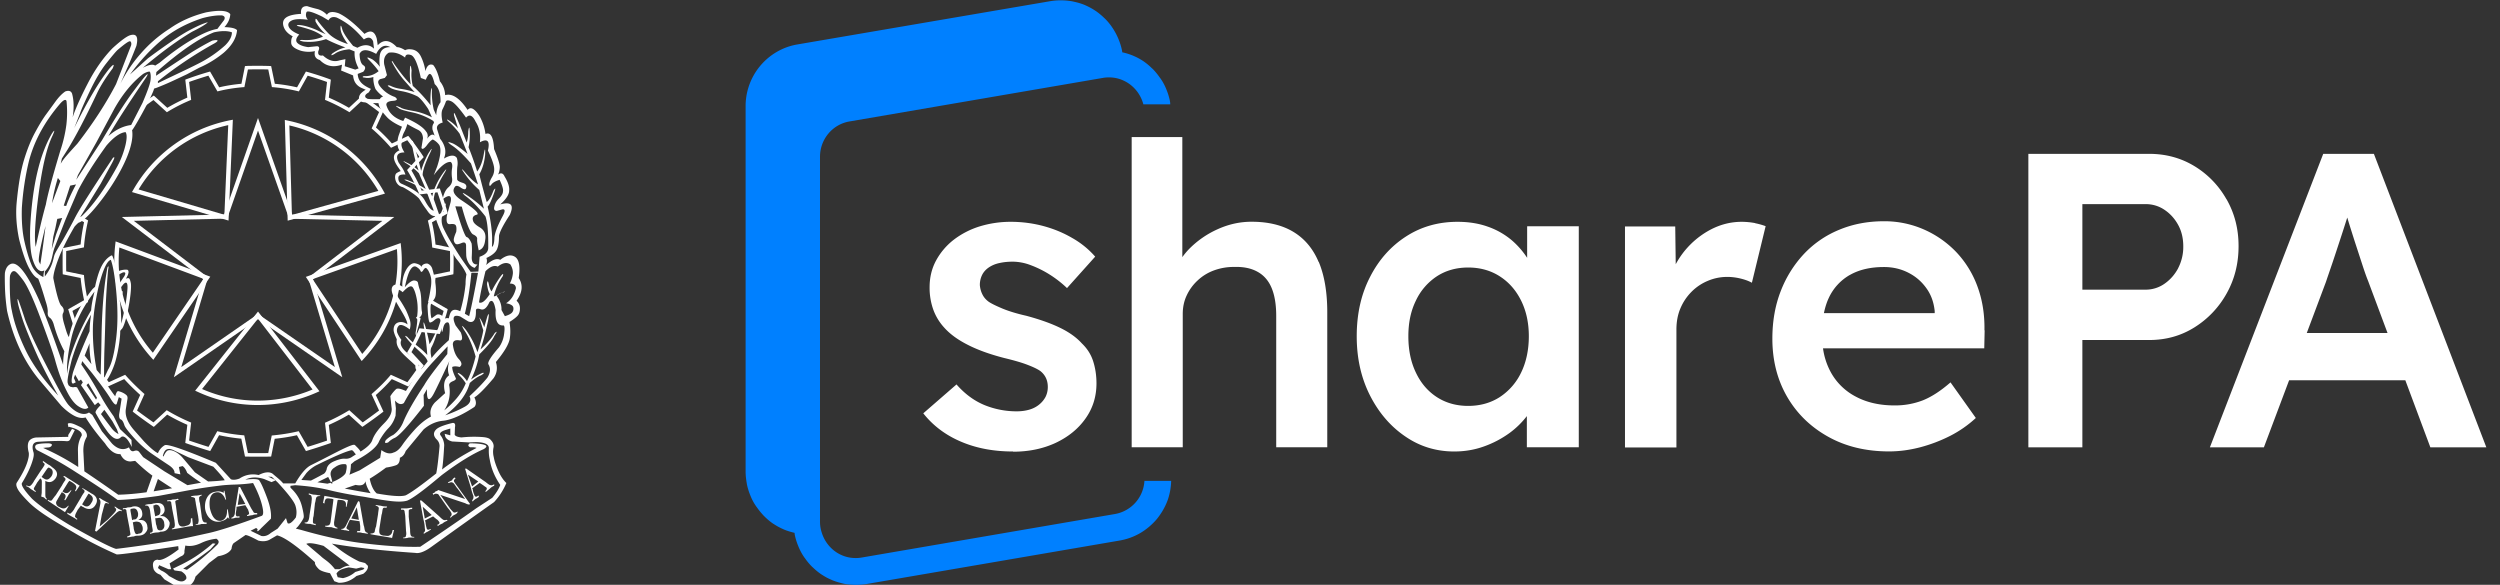 <svg width="171" height="40" fill="none" xmlns="http://www.w3.org/2000/svg"><rect width="100%" height="100%" fill="#333333" stroke="none"/><g clip-path="url(#a)"><path fill-rule="evenodd" clip-rule="evenodd" d="M27.343 26.781c.179 0 .43.09.367.241-.062.152-.134.406-.275.423-.141.016-.416-.183-.416-.361s.145-.303.324-.303zM11.792 31.65a.627.627 0 00.59 0l-.148-.231-.336-.295c-.183-.098-.33-.007-.443.273l.337.254z" fill="#fff"/><path fill-rule="evenodd" clip-rule="evenodd" d="M21.857 38.469c-.056.098-.021.196.105.294.127.1.232.12.316.064l-.421-.358z" fill="#6F7072"/><path fill-rule="evenodd" clip-rule="evenodd" d="M35.48 19.015c.112-.758.035-1.235-.231-1.432-.281-.196-.625-.133-1.032.19-.239-.127-.561-.007-.969.358.07-.183.077-.344.021-.484.365-.169.6-.355.706-.558.105-.204.158-.523.158-.958.042-.267.287-.744.737-1.432.308-.688.09-.927-.653-.716.407-.365.61-.681.61-.948.029-.253-.076-.575-.315-.968-.099-.225-.246-.267-.443-.127.07-.14.11-.309.116-.505.007-.196-.123-.61-.39-1.242-.041-.829-.238-1.172-.588-1.032a3.349 3.349 0 00-.422-1.242c-.337-.506-.603-.64-.8-.4-.547-.814-1.06-1.151-1.537-1.011a1.585 1.585 0 00-.358-.947c-.126-.534-.281-.906-.463-1.117-.253-.098-.428.043-.527.422a3.451 3.451 0 00-.295-.97c-.154-.336-.4-.511-.736-.525a.63.63 0 00-.359.063c-.224-.14-.413-.21-.568-.21-.477-.506-.912-.548-1.305-.128l-.064-.441c-.14-.52-.42-.632-.842-.337-.688-.716-1.277-1.187-1.769-1.411-.407-.14-.674-.105-.8.105a1.415 1.415 0 00-.674-.4 7.562 7.562 0 01-.673-.19c-.323-.013-.463.162-.422.527-.505.028-.852.116-1.042.263-.19.148-.238.355-.147.622.091.266.298.484.621.652-.084.098-.119.253-.105.463.014.211.238.386.673.527.323.084.64.09.948.02-.07.323.042.527.337.611.407.422.912.527 1.516.316l-.063.4.821.337c.028.394.21.674.548.842l.322.14c-.07.008-.371.257-.375.297-.067.077-.248.465.19.55.335.039.7.073 1.051.066.009.103.072.271.139.39.06.127.206.312.452.579.228.248.658.493 1.02.646-.023.027-.122.3-.213.552-.112.307-.17.805.046 1.073-.047-.023-.248.117-.32.229-.262.405.306.986.396 1.186-.044-.005-.201.075-.284.134-.195.139-.129.837.426.956.14.067.777.437 1.095.762.062.063.24.399.495.733.136.18.28.48.613.488.304.984.805 1.925 1.406 2.843-.003.029.548.614.746 1.144-.067.343-.059.637-.06.654a10.204 10.204 0 01-.365 1.864c-.598-.288-.695.105-.784.491.016-.019-.277-.057-.316.078.026-.234-.359-.44-.533-.315a9.755 9.755 0 00-.308.223c-.039.03-.073-.193-.086-.36-.006-.114-.028-.505.044-.658.012-.025.153-.194.24-.35.178-.318.048-1.32-.17-2.013a.537.537 0 00-.323-.354c-.048-.02-.363-.001-.423.24-.017-.137-.238-.218-.402-.257-.46-.11-.953.775-.898 1.597-.335-.266-.777-.181-.724.279.075.644 1.044 1.789 1.074 2.305-.29-.259-.948-.265-.948.363-.001.191.155.514.22.653-.134.67.639 1.16 1.27 1.792-.012.3.09.303.187.42-.115.177-.82 1.29-.83 1.316-.034.014-.522-.26-.682-.118a2.43 2.43 0 00-.39.48l.085.78c.057.322-.116.684-.516 1.083-.4.4-.663.768-.79 1.106-.07.252-.343.526-.82.82-.028-.083-.14-.217-.337-.4-.028-.055-.085-.076-.169-.062-.477.126-1.439.676-2.885 1.393-.251.127-.61.445-1.072 1.245h-.822c-.224-.266-.463-.43-.716-.655-.182-.14-.505-.156-.968.083a1.645 1.645 0 00-1.306.24c-.266.099-.463.103-.59.047l-1.03-1.124c-2.134-.898-3.3-1.301-3.496-1.203-.21.126-.365.306-.463.545-.21-.098-.527-.366-.948-.802l-.652-.737c-.478-.533-.674-1.039-.59-1.517l.105-.652c.014-.098 0-.176-.042-.232-.154-.168-.428-.27-.568-.298-.03-.012-.121-.044-.225.336.027.091-.674-.923-.683-.958.188-.202.523-.801.715-1.498.216-.789.316-1.66.307-1.992a.356.356 0 01.08-.117c.326-.25.74-2.594.648-3.158-.042-.225-.095-.34-.158-.347a.245.245 0 00-.18.052l.127-.253c.07-.182.07-.301 0-.358-.042-.044-.422-.038-.751.129a4.623 4.623 0 00-.303-1.097c-.03-.064-.121.005-.124.007-.59.357-.851 1.139-1.06 2.108l-.17.155c-.756.947-1.36 2.05-1.619 3.289-.126-.197-.198-.482-.31-.854-.113-.371-.147-.62-.106-.747.113-.196.078-.379-.105-.547-.14-.141-.323-.772-.547-1.895.013-.295.133-.737.357-1.327.225-.59.6-1.336 1.092-2.178.027-.037.244-.274.311-.29.73-.181 3.968-4.378 3.628-6.332-.053.234 1.391-2.306 1.508-2.828l.178-.058.21-.084c.703-.28 1.3-.58 1.847-.833l.85-.451a7.06 7.06 0 001.684-1.032c.561-.491.863-1.003.905-1.537-.098-.126-.386-.196-.863-.21.253-.281.386-.576.4-.885-.183-.253-.73-.295-1.643-.126-.954.238-1.79.61-2.505 1.116a9.025 9.025 0 00-1.969 1.695 9.526 9.526 0 00-1.4 2.074l.421-.969c.21-.463.435-1.003.674-1.621.07-.295.074-.505.01-.632-.063-.126-.2-.161-.41-.105-.225.056-.632.35-1.221.884-.646.66-1.218 1.474-1.716 2.443-.499.968-.84 1.733-1.022 2.295.098-.632.085-1.172-.042-1.622-.07-.182-.224-.231-.463-.147-.225.155-.45.386-.674.695-.224.309-.442.607-.652.894-.21.288-.46.699-.748 1.232-.287.534-.54 1.166-.758 1.895-.217.73-.382 1.7-.495 2.906-.07.772-.014 1.6.169 2.485.224.884.449 1.537.673 1.958.225.421.436.667.632.737.127.309.295.821.506 1.538.112.336.161.592.147.768-.014.175.032.298.137.369.105.07.193.21.263.42.183.674.428 1.299.737 1.875a5.172 5.172 0 00-.084.925c-.674-1.95-1.221-3.424-1.642-4.421-.815-1.81-1.453-2.639-1.917-2.484-.225.084-.365.287-.421.61-.014.126-.014.45 0 .969.014.519.063 1.067.147 1.642.421 1.867 1.144 3.426 2.169 4.675l1.537 1.81c.309.31.604.537.884.684.281.148.54.186.78.116.35.562.793 1.151 1.326 1.77.337.518.688.764 1.053.736.154.337.386.505.695.505l.316-.041c.435.42.828.757 1.179 1.01l-.4 1.137c-.702.099-1.348.154-1.938.169a104.15 104.15 0 00-2.316-1.6l-.063-1.264c-.028-.435.05-.8.232-1.095.042-.238-.092-.456-.4-.652-.464-.225-.66-.317-.857-.274-.084.028-.014.105-.014.232v.078c0-.063.027-.085.108-.058.589.155.855.352.813.59-.183.309-.271.66-.257 1.053l.02 1.095a16.402 16.402 0 00-2.402-1.306c.098-.014.21-.025.336-.032.126-.007.21-.052.253-.136.041-.085-.036-.134-.232-.148-.435 0-.716.035-.843.106-.098.112-.077.23.064.357 1.01.505 1.901 1.01 2.674 1.517 1.22.772 2.168 1.403 2.842 1.895.66-.014 1.586-.106 2.78-.274l1.81-.337c.744-.141 1.516-.26 2.316-.358.295-.042.667-.07 1.117-.084.449-.014.863-.05 1.242-.106.365.688.59 1.292.674 1.811.042.267.007.415-.105.443-1.671.616-2.871 1.006-3.601 1.167-.73.162-1.39.306-1.98.432a71.294 71.294 0 01-4.358.653c-.365-.098-1.418-.639-3.158-1.621-1.236-.744-2.099-1.348-2.59-1.81-.562-.605-.786-.969-.674-1.096.365-.603.61-1.137.737-1.6.056-.196.07-.35.042-.463-.154-.477-.042-.723.337-.738.94-.056 1.572-.07 1.895-.041.14.014.232-.028.274-.127l.316-.631-.19-.084-.258.42-.002-.425v.552l-2.134.042c-.182 0-.4.07-.52.21-.118.14-.155.422-.043.843a1.17 1.17 0 01-.038.4c-.098.449-.366.996-.787 1.642-.056.099-.035.246.07.442.105.197.366.505.787.927.183.182.459.407.831.673.372.267 1.028.675 1.968 1.222a27.663 27.663 0 003.18 1.642c.21.014 1.613-.175 4.21-.568l.021.23c-.744.562-1.221.795-1.431.695-.296.028-.387.246-.274.654.084.182.239.308.463.379l.274.316.779.462c.294.084.575.084.842 0 .252-.098.421-.316.505-.652l.083-.083.844-.844.61-.462c.478-.084.786-.253.927-.506.028-.225.091-.365.19-.42l.736-.506c.028-.07.33.05.906.358.28.07.526.056.737-.042l.547-.316c.492.113 1.355.723 2.59 1.832-.014.127.063.273.232.442.098.127.365.231.8.315l.294.548.295.106c.435.014.842-.141 1.221-.464l.463-.147c.24-.183.345-.365.317-.548l-.19-.19-.4-.104a8.197 8.197 0 01-1.537-.969l-.337-.253c1.53.267 3.431.477 5.706.632.28.056.656-.088 1.126-.432a650.33 650.33 0 014.264-3.043c.351-.378.632-.813.842-1.305-.21-.196-.396-.477-.558-.842-.16-.365-.263-.673-.305-.927a1.438 1.438 0 01-.021-.642c.042-.19-.021-.369-.19-.537-.07-.098-.231-.161-.484-.189a7.955 7.955 0 00-1.516.02c-.267-.027-.421-.09-.463-.19l.02-.504c.043-.225-.02-.323-.188-.294-.618.154-.99.308-1.117.462-.182.196-.175.407.022.632.154.14.23.301.23.484-.083.927-.16 1.551-.23 1.874-1.026.814-1.72 1.313-2.085 1.495-.295.098-.954.056-1.98-.126-.224-.197-.385-.534-.484-1.011.351-.21.723-.464 1.116-.759.267-.041.492-.094.674-.158.183-.062.274-.234.274-.516.182-.07.316-.224.4-.463l1.221-1.473c.393-.337.821-.534 1.284-.59.562-.042 1.292-.358 2.19-.947.14-.155.14-.372 0-.654.267-.154.702-.589 1.306-1.305.238-.337.294-.709.168-1.116.561-.674.878-1.207.948-1.6.056-.35.049-.73-.021-1.137.266-.169.452-.313.558-.432.105-.119.158-.285.158-.495a.683.683 0 00-.232-.526c.408-.574.457-1.094.148-1.557zM15.863 2.212c0 .267-.133.562-.457.885a8.204 8.204 0 01-1.815 1.242c-.737.38-1.724.828-2.79 1.348V5.56a27.78 27.78 0 013.896-2.61c.323-.197.197-.253-.182-.17-.421.211-.878.471-1.383.78-.842.547-1.66 1.088-2.46 1.621l.023-.253c1.6-1.403 2.914-2.308 3.938-2.716.506-.112.935-.112 1.23 0zm-4.776.506c.765-.632 1.68-1.123 2.748-1.474.519-.14.968-.204 1.347-.19.183.042.232.148.147.316l-.463.61c-.407.057-.965.289-1.674.696s-1.47.947-2.284 1.621l-.295.19c-.154-.113-.435-.064-.842.147 1.291-1.081 2.414-1.902 3.37-2.464.617-.308.975-.526 1.073-.652-.31.084-.744.277-1.306.579-.561.301-1.488.93-2.78 1.884l-1.24 1.116c.701-.954 1.435-1.747 2.2-2.38zM9.792 5.055c.224-.127.379-.176.463-.147.056.14.07.333.042.579-.028.246-.21.761-.548 1.547l-.778 1.517c-.548.07-1.067.323-1.559.758.253-.435.559-.934.916-1.495.359-.561.916-1.404 1.675-2.527.126-.21.13-.263.01-.158-.12.106-.439.51-.958 1.211-.52.702-1.214 1.79-2.084 3.264-.24.365-.811 1.244-1.755 2.692l.115-.326 1.265-2.24 1.217-2.274c.575-1.025 1.235-1.825 1.979-2.4zm-5.159 5.159C5.194 9.3 5.868 8.01 6.655 6.339c.238-.491.589-1.045 1.052-1.663.14-.323.064-.316-.231.021-.688.857-1.488 2.211-2.4 4.064l.4-1.01c.07-.225.294-.734.673-1.527.38-.793.751-1.422 1.116-1.885.365-.463.618-.765.758-.905.506-.435.8-.639.885-.611.07.056.09.147.063.273L7.939 5.75c-.674 1.305-1.558 2.667-2.653 4.084-.463.506-.75.829-.863.97-.112.14-.204.273-.274.4l.084-.359.4-.631zm.569 2.4c-.295.548-.52 1.039-.674 1.474l-.169-.02.442-1.37.4-.084zm-1.558 3.58l.147-.611.126-.61.337-.064-.421 1.137-.295.99.106-.842zm-.085-2.295a11.18 11.18 0 01.4-1.727l.169.21-.569 1.517zm-.8 4.19l-.084-.169c-.084-.126.063-.948.442-2.464a93.566 93.566 0 01-.358 2.633zm-.316-1.2c-.112-.576-.045-1.787.2-3.633.246-1.846.558-3.162.937-3.948.183-.407.176-.47-.02-.19-.857 1.46-1.356 3.615-1.496 6.465-.028.996.028 1.716.169 2.158.14.442.302.698.484.769.098.056.203.049.316-.022a1.83 1.83 0 00-.065.463 1.566 1.566 0 01-.82-.852c-.168-.4-.326-.923-.473-1.569-.148-.646-.207-1.418-.18-2.316.071-1.067.225-2.106.464-3.116.35-1.404 1.066-2.738 2.148-4.001.238-.267.386-.33.442-.19a7.452 7.452 0 01-.01 1.632 9.327 9.327 0 01-.411 1.759c-.548 1.824-.878 3.052-.99 3.684-.21.745-.442 1.713-.695 2.907zm.624 2.021v-.337c.534-.575.471-1.123.667-1.642l.74-1.895.858-2c.464-.899 1.117-1.923 1.946-3.075.491-.575.93-.884 1.31-.926.098.14.1.428.001.863a6.05 6.05 0 01-.504 1.369c-.016.006-.036.014-.014.026-.908 1.671-1.787 2.883-2.64 3.637l1.453-2.358.693-1.263c.267-.478.313-.646.144-.506-1.417 2.134-2.273 3.475-2.554 4.022-.28.548-.568 1.06-.834 1.537-.267.477-.536.85-.62 1.116-.084.267-.112.744-.646 1.432zm5.65.863c-.041.632-.182 1.418-.42 2.359-.014-.773-.05-1.292-.106-1.559l.19-.526c.014-.183-.021-.19-.106-.021l-.126.231-.02-.42.315-.401c.21-.21.302-.098.274.337zm-.315-1.137c.182-.042.217.042.105.253l-.4.59a4.94 4.94 0 00-.105-.612 2.41 2.41 0 01.4-.23zm-1.663.99c.294-1.165.575-1.783.842-1.853.154.407.28 1.162.379 2.264.098 1.102.098 2.095 0 2.98-.127 1.122-.316 1.88-.569 2.273l-.273.59c0-.871.01-1.58.031-2.127.021-.548.042-1.274.063-2.18.021-.905.081-1.933.18-3.084.055-.281.041-.344-.043-.19-.225 1.166-.358 2.66-.4 4.486l-.021 1.2-.042 1.642-.274-.316a13.903 13.903 0 01-.253-3.095c.043-.8.17-1.664.38-2.59zm-1.864 3.527c.232-1.032.761-2.102 1.59-3.211-.14.575-.218 1.003-.232 1.284a16.234 16.234 0 00-1.432 3.18 9.198 9.198 0 00-.21 1.157c-.042-.575.053-1.379.284-2.41zm1.38 1.758l-.464-.59.337-.842c-.014.463.028.94.127 1.432zm4.253 8.696l.294-.843.969.633-1.263.21zm2.316-.42l-1.58-.949-1.452-.969-.274-.358c-.084-.098-.2-.119-.347-.063-.148.057-.264-.027-.348-.252-.38.224-.765.14-1.158-.253L6.97 29.5l-.653-1.116-.231-.169a.627.627 0 01-.442.092c-.275-.036-.59-.218-.906-.554-.196-.184-.618-.906-1.263-2.17-.856-1.628-1.439-2.856-1.748-3.684a36.19 36.19 0 00-.442-1.305c-.07-.183-.098-.186-.084-.011.014.175.12.569.316 1.18.196.61.561 1.505 1.095 2.684.463.954.92 1.825 1.368 2.61-1.039-1.123-1.79-2.176-2.253-3.158-.463-.97-.772-1.867-.926-2.695-.07-.295-.113-.748-.127-1.358-.014-.61-.007-.951.021-1.022.07-.21.169-.301.295-.273.084 0 .277.2.579.6.302.4.712 1.298 1.232 2.695.52 1.396.838 2.312.958 2.748.12.435.238.814.358 1.137.12.323.263.653.431.99.253.504.506.848.759 1.032.333.235.576.277.735.124l-.77-1.377a.346.346 0 00-.24-.011c-.015 0-.024-.005-.039-.005v.005c-.033 0-.056-.012-.084-.016-.032-.006-.067-.009-.093-.02-.025-.01-.041-.03-.061-.047-.024-.018-.051-.033-.068-.06-.016-.023-.021-.057-.031-.086-.01-.03-.025-.055-.03-.09a.954.954 0 01.007-.25c.028-.252.12-.687.273-1.306.31-1.038.751-2.07 1.327-3.094-.07.449-.105.827-.105 1.137-.52 1.165-.899 2.105-1.137 2.82-.127.52-.12.773.02.759l.169-.084-.126-.295.084-.231.253.442.147-.106.126.19-.126.19.947 1.368.232-.19.169.19c-.281.281-.394.463-.337.548.253.462.484.835.695 1.116.421.617.765.793 1.031.527.084-.07.19-.056.316.042s.267.308.421.63l-.02-.484-.78-.736-.442-.885a14.016 14.016 0 01-.779-1.2 39.008 39.008 0 00-.579-1.01 22.925 22.925 0 00-.852-1.327l.063-.232.674.821c.603.772 1.028 1.359 1.273 1.759.246.4.39.494.432.284l.126-.4.19.106-.126.82-.043.253c-.014.196.025.312.116.348.091.034.172.164.242.389.042.14.264.432.664.874s.82.814 1.263 1.116c.442.301.807.548 1.095.737.288.19.425.375.41.558l.4.084-.104-.505.252-.064c.127.084.232.24.316.464.365.28.68.505.947.673l-.926.17zm-6.907-6.844l.127-.126.59.989-.064.126-.653-.99zm.99 1.98l.232-.296.547.78.316.568.106.316a1.374 1.374 0 01-.506-.442l-.337-.442-.358-.485zm7.328 4.61l-.906-.631c-.365-.436-.632-.75-.8-.948a1.811 1.811 0 00-.484-.421c-.225-.126-.407-.168-.548-.126-.098.027-.203.168-.316.42l-.042-.042c.056-.238.144-.386.264-.442.119-.056.27-.042.452.042l1.01.484 1.727.653c.422.45.681.758.78.927-.351.042-.73.07-1.137.084zm.547 4.4a15.8 15.8 0 01-2 1.644l-.253-.084c.435-.268 1.053-.703 1.853-1.307l.358-.4-.19-.02c-.266.238-.572.48-.916.726-.344.246-.74.481-1.19.706l-.61.295.106.126.463.063c.266.168.379.337.337.505-.14.21-.366.239-.674.084l-.505-.273a1.612 1.612 0 00-.548-.38l-.21-.167.083-.192.632.273h.19l-.106-.399.759-.473c.196-.07.28-.194.252-.363l.063-.382c.323.07.674.016 1.053-.159a3.198 3.198 0 011.074-.306c.21.14.204.301-.021.484zM23.583 4.53l.043-.484-.4.083c-.38.127-.759.015-1.137-.336-.253.042-.359-.056-.317-.295.099-.21.07-.323-.084-.337l-.61.063c-.394-.056-.653-.168-.78-.336-.084-.14-.027-.316.17-.527-.38-.154-.615-.322-.706-.505-.091-.183-.035-.33.168-.442.204-.113.58-.134 1.127-.063-.127-.155-.162-.316-.105-.485.013-.168.378-.077 1.094.274l.421.253c.113-.211.302-.274.569-.19.323.155.625.34.905.558.281.218.597.53.948.937.295-.196.505-.154.631.126l.063.506c-.308-.295-.687-.316-1.137-.063l-.294-.127c-.407-.491-.653-.863-.737-1.116-.084-.323-.127-.35-.127-.084.014.28.183.639.506 1.074-.618-.196-1.07-.45-1.358-.758a9.034 9.034 0 01-.664-.78c-.154-.252-.217-.252-.189 0 .168.31.4.597.695.864a13.658 13.658 0 01-.632-.295c-.492-.21-.898-.322-1.221-.337-.155 0-.162.028-.021.084.548.141.944.27 1.19.39.245.12.41.228.494.326a2.83 2.83 0 01-1.221.232c-.267-.014-.386-.007-.358.021.028.028.112.057.253.084a3.63 3.63 0 001.537-.168c.379.196.82.386 1.326.568-.309.07-.61.211-.905.422-.112.14-.056.147.168.02.225-.168.561-.273 1.01-.315l.359.147c-.028.38.063.765.274 1.159l-.232.084-.716-.232zm2.401 2.252c-.786.014-.944-.005-.99-.126-.029-.093-.045-.179.232-.337l.142-.239c-.457-.208-.878-.456-.9-1.024l.378-.147c.169-.197.173-.344.011-.442-.161-.099-.25-.359-.263-.78.154-.336.533-.336 1.137 0 .267-.519.59-.673.968-.463-.406 0-.645.176-.715.527a2.665 2.665 0 000 .821 2.162 2.162 0 00-.506-.505c-.38-.196-.45-.176-.21.063.238.238.45.484.631.737-.309.252-.645.365-1.01.337-.127.056-.106.091.063.105.168.042.365.028.59-.042-.029.225.045.597.143.822.133.191.31.36.52.515-.098.028-.179.08-.22.178zm.442.4c-.014-.168.133-.262.442-.283.309-.021.358-.11.148-.264a2.165 2.165 0 01-1.011-.716c-.182-.238-.182-.407 0-.505l.316-.084.147-.19-.189-.737c-.056-.379.05-.645.316-.8.379-.056.75.057 1.116.337.014-.196.144-.256.39-.179.245.078.473.6.683 1.57l.338.125c.112-.266.203-.4.273-.4.113 0 .225.232.337.695.281.253.415.667.4 1.242-.182.24-.28.534-.294.885l-.169-.38a5.144 5.144 0 01-.126-1.326c-.014-.196-.035-.196-.063 0a5.16 5.16 0 00-.021 1.032c-.38-.491-.787-.933-1.222-1.327a3.147 3.147 0 01-.084-1.052c-.042-.337-.077-.414-.105-.232a5.42 5.42 0 00.042 1.18c-.323-.324-.702-.794-1.137-1.412-.112-.196-.161-.238-.148-.126.267.505.548.926.842 1.264.295.336.534.603.717.8a5.9 5.9 0 00-.948-.221 2.308 2.308 0 01-.737-.222c-.21-.042-.204.007.02.147.127.085.384.162.77.232s.747.19 1.084.358c.182.112.428.4.737.863l.253.569a4.35 4.35 0 00-1.306-.442c-.477-.084-.758-.162-.842-.232-.365-.154-.407-.14-.126.043.084.083.382.178.894.284a4.56 4.56 0 011.485.6l.041.126c-.098.112-.133.267-.105.463l.148.421c-.127-.155-.302-.084-.527.21a.447.447 0 00-.063-.505c-.196-.294-.674-.61-1.432-.947l-.126.232c-.618-.197-1.004-.562-1.158-1.095zm5.127 10.497a26.66 26.66 0 01-.631-1 10.52 10.52 0 01-.6-1.095 1.222 1.222 0 01-.064-.863c.084-.295.154-.52.21-.674.057-.154.05-.183-.02-.084a3.406 3.406 0 00-.358.863l-.421-1.2c.041-.477.294-1.088.758-1.832.14-.252.126-.274-.043-.063-.42.561-.694 1.13-.82 1.705l-.653-1.452c-.014-.267.154-.773.505-1.516.183-.394.14-.38-.126.042a5.697 5.697 0 00-.485 1.179 29.07 29.07 0 00-.568-2.043l-.147-.042.084.232c.112.702.267 1.312.463 1.832a3.582 3.582 0 00-.905-.59c-.183-.098-.183-.077 0 .064.406.238.716.477.926.716.168.393.323.75.463 1.074-.252-.183-.68-.393-1.284-.632-.225-.042-.225-.014 0 .084.758.309 1.228.61 1.41.906l.422 1.116c-.155 0-.358-.232-.611-.695-.21-.394-.737-.772-1.58-1.138-.168-.07-.245-.217-.23-.442.027-.154.189-.217.484-.19a1.964 1.964 0 00-.295-.568l-.169-.252c-.224-.463-.091-.695.4-.695-.182-.281-.245-.498-.19-.653a1.44 1.44 0 01.19-.779c.084-.168.148-.337.19-.505.266.154.509.284.727.389.217.106.333.298.347.579l-.105.653c.042.126.154.084.336-.127.183-.252.33-.4.442-.442a1.2 1.2 0 01.443.38c.14.266.09.757-.148 1.473l-.231.59c.477-.632.863-.934 1.157-.906.099.07.13.214.096.432a2.229 2.229 0 000 .684c.034.239-.046.442-.243.61-.196.17-.33.443-.4.822.45-.337.631-.274.547.19l-.252.905c-.07.435 0 .639.21.61.211-.027.341 0 .39.085.05.084.06.231.032.442-.127.295-.183.488-.168.579a.406.406 0 00.115.232c.063.063.2.049.41-.042.211-.092.317-.028.317.189 0 .218.003.428.01.632.007.203.074.404.2.6.099.14.225.232.38.273l.19-.231c-.282.014-.412-.168-.39-.548.02-.379.017-.673-.011-.884-.112-.267-.225-.414-.337-.442-.113-.028-.372-.73-.78-2.106l.443.021c.323 1.18.583 1.814.779 1.906.196.09.288.196.274.315-.014.12.02.376.105.769.252-.07.4-.302.442-.695.07-.365-.035-.646-.316-.842-.294-.169-.463-.323-.505-.464-.084-.238.007-.385.274-.442.154-.084-.218-.42-1.116-1.01-.464-.323-.605-.611-.422-.864.07-.126.2-.122.39.011s.312.165.368.095c.098-.197.021-.334-.231-.41-.253-.078-.372-.166-.358-.264-.014-.435-.007-.73.02-.884a1.27 1.27 0 00-.041-.548c-.155-.224-.45-.21-.885.043.099-.24.123-.47.074-.695a1.596 1.596 0 00-.327-.653l-.21-.653c-.056-.225.07-.379.379-.463-.098-.435-.098-.744 0-.927.098-.196.169-.358.21-.484.043-.127.169-.14.38-.042.21.098.547.47 1.01 1.116.225-.253.442-.162.653.273.252.393.35.864.295 1.411.519-.28.701-.091.547.569.225.463.361.824.41 1.084.05.26.007.502-.126.727-.133.224-.196.396-.19.516.008.119.057.116.148-.01.091-.127.278-.233.558-.317.183.393.26.653.232.779 0 .155-.095.323-.284.505-.19.183-.299.4-.327.653 0 .127.063.19.19.19l.379-.106c.196-.028.203.127.02.463-.196.365-.34.674-.43.927-.092.253-.138.456-.138.61-.014.323-.07.513-.168.57a7.131 7.131 0 00-.032-1.275c-.05-.442-.137-.936-.263-1.484.112-.098.267-.428.463-.99.098-.28.078-.316-.063-.105-.154.421-.309.68-.463.779a42.767 42.767 0 01-.506-1.895c.21-.351.344-.793.4-1.327.015-.45-.013-.484-.083-.105-.085.534-.24.947-.463 1.242a21.243 21.243 0 00-.59-1.663c.07-.295.098-.639.084-1.032-.014-.393-.05-.407-.105-.042 0 .295-.036.547-.106.758l-.463-1.18-.295-.673c-.098-.224-.133-.224-.105 0l.273.885a2.745 2.745 0 00-.59-.527c-.182-.112-.217-.105-.105.021.31.267.576.555.8.863.183.45.366.913.548 1.39-.533-.449-.905-.702-1.116-.758-.266-.098-.266-.049 0 .148.38.238.828.66 1.348 1.263.168.491.33.969.484 1.432-.267-.155-.59-.463-.969-.927-.168-.168-.175-.14-.02.084.308.464.666.87 1.073 1.222l.316 1.284a7.794 7.794 0 00-1.264-.99c-.224-.14-.238-.112-.041.084.449.323.919.8 1.41 1.432.14.394.204 1.116.19 2.17-.014.266-.21.462-.59.589l-.084 1.01-.526.022a47.88 47.88 0 01-.642-.916zm.687.988c.084-.028.273-.005.455-.005-.196 1.066-.423 2.235-.605 2.965l-.295-.168c.253-1.011.389-2.147.445-2.792zM28.5 24.67l-.705-.58c-.351-.308-.464-.588-.338-.842a2.238 2.238 0 01-.263-.442.47.47 0 01.053-.494c.112-.162.372-.088.779.221.07-.239.07-.463 0-.674a6.11 6.11 0 00-.252-.632 8.762 8.762 0 00-.527-.863c-.155-.322-.19-.505-.105-.547.084-.042.217.014.4.168.35-.379.582-.488.694-.326.113.161.204.432.274.81.07.38.077.773.021 1.18l-.084.084.084.084c.028.084-.007.4-.105.947 0 .113.035.226.105.338a1.26 1.26 0 01-.021-.38c.014-.07.06-.234.137-.494.077-.26.116-.407.116-.442 0-.035.004-.06-.108-.074.126-.042.146-.102.182-.179a.334.334 0 00.02-.232c-.02-.076-.034-.298-.041-.662-.007-.366-.042-.643-.106-.832a2.633 2.633 0 01-.116-.443c-.014-.105-.098-.164-.252-.178-.155-.014-.372.14-.653.463.127-.604.256-1.008.39-1.211.133-.204.27-.263.41-.179.14.084.232.176.274.274.042.098.105.08.19-.053.083-.133.154-.179.21-.137a.736.736 0 01.179.253c.063.126.109.26.137.4.028.14.052.396.073.768.021.372-.024.621-.136.748a.672.672 0 00-.17.463c.029.73.085 1.091.17 1.085.084-.008.185-.064.305-.169.12-.105.224-.144.316-.116.09.028.144.232.158.61.014.38.049.419.105.117.056-.302.162-.453.316-.453s.183.407.084 1.221c-.547.491-.94.899-1.179 1.221-.084-.35-.088-.596-.01-.736.077-.141.147-.299.21-.474.063-.176.116-.334.158-.474.113-.337.091-.365-.063-.084l-.22.442a3.719 3.719 0 01-.222.38c-.028-.226-.12-.626-.274-1.201-.126-.393-.16-.386-.105.02.112.66.19 1.3.231 1.917a5.565 5.565 0 00-.726-.652 4.045 4.045 0 01-.642-.59c-.155-.098-.183-.084-.084.042.168.224.417.488.747.79.33.3.53.501.6.6.07.098.113.183.127.253a6.724 6.724 0 01-.443.526c-.098-.056-.154-.151-.168-.284-.014-.135-.06-.233-.137-.296zm-7.548 7.695a2.51 2.51 0 01.652-.526c1.193-.59 1.986-.933 2.38-1.031.07-.028.133-.008.189.062l.168.212-.231.146a.737.737 0 01-.527.148c-.183-.014-.428.046-.737.179-.308.133-.477.32-.505.558-.057.168-.134.274-.232.316-.309.169-.59.316-.842.442l-.653-.042.338-.464zm1.79.701h-.106l-.003-.05c-.073.03-.148.037-.23.068l-.694-.097.737-.363.187.35.097-.041-.094-.357c-.07-.238.014-.459.252-.6.225-.168.47-.253.737-.225.113.013.12.2.021.594-.07.166-.378.406-.916.631l.011.09zm-3.075 2.711l-.106-.338-.568.717-.463.294c-.21.183-.428.253-.653.21l-.737-.357.38-.19.104.084c-.07.21.014.183.253-.084l.653-.632c.042-.378-.05-.866-.274-1.463-.224-.596-.393-.971-.505-1.126-.028-.127-.351-.155-.969-.085.365-.182.793-.196 1.285-.041l.505.21.275-.117-.04-.037-.467-.225.253.022.215.203.06.028-.02.009.146.138c.715.773 1.118 1.299 1.21 1.58.091.28.102.554.031.82-.266.352-.456.478-.568.38zm5.033 3.031l.23.043-.083.105-.548.168c-.239.21-.52.352-.842.422l-.358-.063-.084-.253a.725.725 0 01.326-.274c.134-.056.306-.104.517-.148l.505.085.337-.085zm-.78-.116c-.38 0-.617.241-.716.241h-.294c-.408-.533-.73-.655-.969-.894l-.99-.836c.183-.098.576-.035 1.18.134l1.79 1.355zm3.011-4.4c.407.035.716.018.927-.052.379-.154 1.158-.73 2.337-1.727 1.137-.856 2.099-1.453 2.885-1.79.239-.14.25-.242.031-.305-.217-.063-.544-.094-.979-.094-.14.112-.127.204.042.273.197-.014.337 0 .421.042-.94.491-1.727.983-2.358 1.474.056-.323.105-.877.147-1.663a1.176 1.176 0 00-.252-.674c-.098-.14.022-.267.387-.379l.282-.084v.463l-.387-.105.049.21c.084.154.241.26.466.316l1.138.063.507-.02c.59.014.878.157.864.431-.014.273.006.53.062.769.099.603.338 1.179.717 1.726-.084.252-.267.548-.547.884l-1.096.717c-.94.673-2.218 1.55-3.832 2.632-1.15.028-2.533-.064-4.148-.274-1.165-.154-2.505-.45-4.021-.885l-.338-.084.148-.148c.239-.308.369-.515.39-.62.02-.106-.02-.344-.111-.717-.091-.372-.261-.81-.795-1.315v-.127l.321-.042c.87.057 1.649.169 2.33.337.68.168 1.492.323 2.432.463.913.169 1.574.27 1.981.305zm-1.579-.558a55.66 55.66 0 01-1.769-.316l.737-.252c.393.084.618 0 .674-.253.056.295.176.569.358.821zm4.4-6.21c-.28.307-.372.63-.273.968-.393.21-.772.519-1.137.926-.365.407-.642.751-.832 1.032-.19.28-.39.449-.6.505-.239.113-.512.056-.821-.169l-.084.527-1.411.863-.695.295c.057-.14.091-.379.106-.716l.253-.21c.968-.506 1.53-.97 1.684-1.39.196-.352.407-.643.631-.874.225-.232.387-.517.485-.853l.02-.505-.062-.527c.224.253.428.309.61.169.295-.548.61-1.057.948-1.527.337-.47.694-.909 1.074-1.316.379-.407.701-.751.968-1.032l-.02.526c-.843 1.04-1.37 1.748-1.58 2.128-.716 1.08-1.2 1.937-1.453 2.568-.154.35-.38.632-.673.843a1.662 1.662 0 00-.506.358c-.098.182-.042.23.168.147.14-.14.295-.245.464-.316.309-.155.968-.884 1.98-2.19l-.022-.737.232-.4c-.015.407.02.632.105.674.084.042.2-.074.348-.348.147-.273.508-1.028 1.084-2.263-.127.379-.134.709-.021.99-.338.238-.428.646-.274 1.22l-.695.633zm4.728-4.676a2 2 0 01-.347.906c-.576.66-.815 1.053-.717 1.179.155.267.127.569-.084.905-.309.38-.716.8-1.22 1.263.14.282.034.52-.317.717-.407.224-.856.42-1.347.59.912-.688 1.473-1.425 1.684-2.212.294-.266.554-.442.779-.526.197-.126.231-.182.105-.169-.253.099-.52.253-.8.463a6.396 6.396 0 00.568-1.726c.548-.534.892-.954 1.032-1.264.196-.294.204-.357.021-.189-.21.35-.533.723-.969 1.116.197-.603.373-1.277.527-2.022.07-.434.05-.512-.063-.23l-.21.736c-.099-.294-.211-.52-.338-.674l.274.885c-.056.35-.19.849-.4 1.495a5.95 5.95 0 00-.78-1.516c-.294-.366-.343-.372-.147-.022.324.464.59 1.075.8 1.832-.168.674-.364 1.235-.589 1.685-.169-.252-.344-.428-.527-.527-.14-.07-.14-.028 0 .127.183.182.33.364.443.548-.169.406-.39.764-.663 1.073a6.387 6.387 0 01-.811.779c.337-.52.449-1.095.337-1.726 0-.113.088-.204.263-.274.175-.07.235-.148.18-.232-.155-.308-.233-.554-.232-.737.112-.056.28-.056.505 0 .183-.126.165-.305-.053-.537-.217-.232-.354-.565-.41-1 0-.252.168-.344.505-.274.155-.014.169-.196.043-.547l-.359-.484c-.253-.562-.147-.765.316-.61l.548.336c.365.14.54-.106.526-.737 0-.14.109-.172.327-.095.217.077.417-.087.6-.495.183-.196.323-.014.42.548-.041.745.14 1.095.548 1.053.07.042.081.239.032.59zm.632-1.811a.4.4 0 01-.095.348c-.084.09-.246.171-.484.241l-.232-.423c.014-.336-.098-.662-.337-.97a1.69 1.69 0 01.463-.258c.154-.07.127.007-.084.035-.225.042-.4.256-.526.256h-.042a3.95 3.95 0 01.61-1.372c.07-.183.028-.21-.126-.013-.239.337-.45.668-.632 1.047-.084-.085-.147-.253-.19-.477-.055-.267-.098-.281-.126-.028.042.323.105.551.19.691-.309.478-.555.666-.737.567.112-.673.26-1.383.442-2.128.322-.322.603-.428.842-.316.337-.266.625-.316.863-.148.127.211.183.418.169.622a1.843 1.843 0 01-.21.684c.266 0 .406.105.42.316-.112.477-.337.82-.674 1.031.31.057.475.155.496.295z" fill="#fff"/><path fill-rule="evenodd" clip-rule="evenodd" d="M5.624 34.481c.002.05.051.046.102.09.196.132.386.075.518-.17.178-.246.118-.435-.078-.565-.102-.091-.102-.091-.19.057l-.352.588zm-2.78-1.86c.252.178.4.312.67-.036.133-.196.12-.432-.028-.521-.05-.043-.147-.086-.147-.086-.05.002-.047.05-.094.053l-.4.59zm3.994 1.964c.038-.193.076-.337-.072-.471l.045-.051c.095.044.2.133.296.175.1.042.198.132.345.17l-.047.05c-.047-.045-.193-.083-.237.012-.043.1-.16.58-.204.727l-.145.816.597-.506c.089-.1.453-.455.495-.55.09-.149-.01-.19-.06-.237l-.005-.093c.1.088.196.132.248.176.1.043.195.085.247.131l.003.045c-.198-.13-.378.117-.562.268L6.598 36.36l-.098-.045.338-1.729zm-1.528.293c-.041.098-.172.297-.167.39-.043.098.051.142.154.232l-.045.047c-.1-.087-.2-.13-.349-.221-.097-.04-.197-.128-.295-.17l-.005-.097c.098.044.198.134.243.036.09-.054.226-.25.269-.349l.438-.736c.04-.097.176-.292.22-.346.04-.143-.057-.186-.155-.228l.046-.05c.1.09.245.13.347.219.097.042.198.132.296.176.244.127.451.4.229.748-.22.391-.606.316-.853.14-.049.004-.148-.087-.148-.087l-.225.296zm-1.059-1.69c.042-.098.175-.296.22-.346.04-.143-.058-.187-.155-.228l.092-.057 1.04.661-.267.394-.05-.044c.178-.293.074-.383-.171-.56l-.15-.088c-.048-.045-.048-.045-.139.055l-.397.64c.298.223.435.073.568-.08l.048-.002c-.085.15-.176.25-.221.346-.087.148-.13.243-.22.345l-.05-.047c.175-.293.075-.383-.17-.514l-.265.444c-.044.095-.133.197-.128.29a.314.314 0 00.207.275c.247.131.391.17.616-.075l.048-.003-.262.437-1.19-.794.043-.05c.053.045.149.09.243.035.043-.05.177-.248.268-.345l.442-.689zm-1.15.656c.008.143.01.19.112.281l-.044.05a2.888 2.888 0 01-.151-.137c-.052-.044-.148-.038-.198-.082l.034-.242.008-.76c-.008-.143-.008-.143-.108-.233l-.222.298c-.045.098-.176.294-.219.39.005.096.056.14.153.184l-.045.05c-.098-.042-.198-.132-.294-.177-.103-.087-.203-.178-.347-.216l.042-.05c.1.043.15.086.241.034.094-.052.228-.25.27-.345l.486-.741c.046-.052.18-.248.224-.344.041-.097-.058-.141-.108-.185l-.005-.096c.15.088.25.178.399.265.097.041.197.133.248.177.249.177.452.404.23.748-.223.299-.462.312-.706.18v.951zm13.677.63l-.394-.735-.121.795.515-.06zm-6.105 1.39c.048.091.052.232.1.324.052.092.144.09.237.087.187-.053.275-.24.222-.472-.005-.186-.103-.279-.199-.367-.139-.041-.23.006-.326.008l-.091.003.057.416zm-.06-.555l.046-.001c.09-.053.183-.056.23-.103.09-.095.086-.234.083-.372-.053-.23-.15-.32-.334-.315-.046.047-.143.048-.143.048l.004.14.113.603zm-1.47.782c.003.091.056.277.102.371.052.09.145.087.237.038.232-.006.322-.193.268-.472-.052-.138-.103-.277-.244-.32a.527.527 0 00-.372.01h-.049l.059.373zm-.106-.512l.092-.045c.092-.003.184-.005.231-.099.091-.095.089-.191.085-.328-.053-.233-.153-.368-.384-.317 0 0-.093.003-.14.052l.003.092.113.645zm7.14-.82c.004.139-.083.373-.034.464.003.141.143.09.238.087l.003.094-.282.008a.589.589 0 01-.279.053v-.046c.138-.05.182-.099.227-.24.04-.234.035-.419.075-.61l.203-1.257.093-.002.74 1.422c.048.09.145.23.195.32.049.046.141.043.234.04l.002.093c-.092.002-.232.006-.325.056-.14.004-.278.053-.372.055v-.045c.043-.05.184-.052.132-.19-.001-.047-.048-.14-.05-.185l-.197-.323-.606.112.003.093zm-.87-1.189l.047-.001.112.602-.05.001c-.103-.323-.342-.548-.62-.495-.468.059-.499.616-.44 1.08.108.462.305.923.771.864.326-.101.412-.382.403-.754l.045-.049.112.695-.097-.137c-.136.19-.322.24-.508.292-.511.108-.943-.252-1.052-.853-.064-.605.205-1.124.715-1.182.235-.054.377-.01.565.076l-.004-.139zm-1.912.887c-.003-.094-.053-.277-.055-.37-.098-.09-.19-.088-.238-.087l-.048-.043c.14-.052.281-.056.375-.059.139-.003.278-.054.372-.057v.048c-.046 0-.14.051-.183.142.003.097.008.28.056.373l.118.882c.003.091.056.322.1.367.052.092.147.089.239.086l.002.095-.373.01c-.093.047-.232.05-.372.055l-.001-.045c.094-.003.186-.005.182-.146.045-.094-.007-.278-.01-.37l-.164-.88zm-1.626.31c-.003-.093-.056-.323-.06-.417-.049-.09-.186-.088-.234-.04l-.05-.092c.14-.004.281-.006.374-.054.14-.004.283-.008.374-.058l.046.092c-.092.002-.184.004-.23.098.003.092.056.322.06.418l.115.88c.059.372.153.461.48.406.091-.049.234-.052.323-.15.093-.094.09-.232.086-.373l.092-.05.059.558c-.045 0-.094.003-.138.004-.42.058-.887.161-1.306.22l-.002-.047c.094-.047.187-.05.184-.143.044-.094-.009-.327-.011-.42l-.162-.831zm-1.493.27c-.003-.094-.055-.323-.104-.37-.05-.09-.142-.087-.237-.085l-.001-.045c.14-.051.233-.054.376-.058.09-.002.182-.052.278-.054.279-.056.607-.017.664.355.055.278-.131.42-.315.52.141-.003.282-.007.38.084a.73.73 0 01.288.361.624.624 0 01-.174.472c-.138.143-.324.148-.465.152-.045.048-.186.052-.278.055a1.353 1.353 0 00-.419.102l-.002-.09c.046-.003.184-.006.18-.146-.002-.092-.053-.28-.055-.37l-.116-.883zm-1.575.272c-.003-.09-.056-.323-.058-.414-.049-.092-.144-.09-.235-.04l-.002-.093c.092-.003.233-.007.324-.057.143-.004.236-.006.327-.053.232-.053.608-.016.667.4.054.28-.084.42-.267.516.141-.004.28-.007.374.04a.48.48 0 01.246.41c.05.188-.036.328-.175.471-.091.095-.276.146-.416.15-.143.004-.236.006-.326.056-.19.005-.28.056-.468.06l-.001-.048c.091-.05.187-.052.231-.146-.002-.09-.055-.322-.058-.415l-.163-.837zm15.846.246l-.142-.855-.379.762.521.093zm3.174-.211c0-.094-.048-.33-.048-.38-.045-.143-.142-.094-.236-.094v-.097h.377c.094 0 .237-.047.38-.047v.095c-.094 0-.193 0-.236.097v.425l.093.857c0 .095 0 .33.05.427.047.095.14.095.233.095v.046h-.376c-.143.047-.237.047-.379.047v-.047c.05 0 .19 0 .19-.14.046-.097 0-.286 0-.381l-.048-.903zm-1.86-.182c0-.096.05-.333.05-.426a.267.267 0 00-.238-.145l.049-.044c.093 0 .235.044.33.044.142.05.284.05.425.05l-.046.095c-.047 0-.191-.047-.237.046-.047.094-.047.333-.096.426l-.141.906c-.047.378 0 .473.283.522.144 0 .284.046.377 0 .193-.097.193-.193.238-.382h.096l-.14.57c0-.046-.097-.046-.097-.046-.474-.096-.9-.142-1.37-.239v-.048c.092 0 .187 0 .282-.094 0-.046.047-.283.096-.38l.138-.855zm-1.977.49c-.047.094-.14.33-.188.427 0 .14.141.14.188.19v.046c-.095 0-.188-.046-.282-.046-.096 0-.191-.05-.283-.05l.045-.044c.142 0 .187-.05.285-.193l.284-.57.567-1.138.093.045.283 1.616c.05.095.05.283.096.38.046.098.094.098.187.143v.048c-.093 0-.232-.048-.377-.048-.096-.045-.235-.045-.377-.045l.047-.098c.047 0 .188.049.188-.047v-.286l-.047-.33-.66-.097-.049.096zm-.182-.973l-.049-.046c.05-.286-.046-.383-.282-.43-.142 0-.286-.046-.286.047l-.234 1.472c0 .239 0 .286.234.382v.046c-.14 0-.283-.046-.422-.093-.144 0-.286 0-.428-.05v-.046c.284 0 .334-.047.38-.286l.188-1.473c.048-.044-.096-.094-.189-.094-.285-.044-.379-.044-.424.333l-.096-.047.096-.477 1.606.285-.094.477zm-2.395-.319c0-.096.047-.284 0-.382 0-.093-.093-.142-.185-.142v-.093c.137.045.282.093.377.093.141 0 .282.049.424.049l-.048.046c-.05 0-.19 0-.235.096-.05.095-.05.283-.095.38l-.096.902c-.045.096-.045.332-.045.382 0 .14.095.14.187.14v.097c-.142-.05-.237-.05-.377-.096-.143 0-.236 0-.377-.05v-.046c.092 0 .185 0 .234-.095.05-.047.095-.285.095-.378l.142-.903zm11.408-1.424l-.708-.475.284.809.424-.334zm-3.186 2.29l-.615-.568.142.809.473-.24zm2.808-1.768c0 .142.096.38.144.475.094.095.189 0 .234-.048l.049.095a1.01 1.01 0 01-.235.144c-.048.043-.145.094-.192.19l-.047-.096c.094-.094.094-.14.094-.285a4.288 4.288 0 01-.187-.617l-.379-1.234.046-.05 1.373.953c.046.045.233.19.283.19.092.046.189 0 .284-.05v.096c-.095.049-.192.094-.284.189-.094.095-.19.144-.283.239l-.047-.05c.047-.045.14-.142.093-.237-.046-.047-.14-.093-.19-.141l-.28-.191-.523.38.047.048zm-2.363.344c-.141-.05-.238-.05-.33.049l-.049-.099c.095-.045.14-.045.19-.14a.351.351 0 00.189-.094l1.844.618-.52-.716c-.095-.092-.188-.284-.285-.377-.139-.096-.19-.048-.33 0l-.047-.048c.094-.048.188-.096.285-.143a.374.374 0 01.189-.193l.047.051c-.047.096-.144.096-.095.237.048.095.236.333.332.473l.755 1.048-.047.046a.648.648 0 01-.283-.095l-1.704-.569.615.854c.05.097.191.238.283.333.097.049.19 0 .284-.05v.05c-.047.097-.14.144-.235.19-.095.046-.141.094-.239.19l-.043-.047c.094-.097.14-.143.094-.284a1.573 1.573 0 00-.239-.336l-.661-.948zm-.869 1.9c0 .095.046.334.093.474.048.096.186.047.234 0l.048.047c-.096.05-.14.096-.234.145a1 1 0 00-.237.14l-.049-.047c.096-.093.145-.142.096-.332 0-.19-.047-.427-.096-.616l-.236-1.283h.096l1.227 1.091c.05.049.19.192.284.237.094.048.19 0 .238 0l.047.048c-.095.047-.237.096-.332.191-.093.048-.237.094-.331.19l-.048-.095c.095 0 .191-.095.142-.19-.047-.049-.094-.143-.189-.189l-.235-.192-.567.285.05.097z" fill="#fff"/><path d="M5.008 22.23a52.67 52.67 0 01-.314-.986l-.028-.093 1.085-.617a13.586 13.586 0 01-.236-1.52l-1.223-.252-.003-.096c-.01-.26-.01-1.336 0-1.598l.003-.095 1.223-.252c.043-.483.12-.982.236-1.52l-.602-.337.411-.048.466.261-.02.088a12.33 12.33 0 00-.258 1.666l-.007.09-1.212.25a52.602 52.602 0 000 1.391l1.212.25.008.09c.042.505.126 1.05.258 1.668l.018.087-1.071.609c.05.164.136.434.221.695l-.167.268zm2.162 3.543c.106.147.204.28.272.37l1.118-.507.06.066c.347.392.74.78 1.197 1.19l.067.058-.509 1.13c.252.193.858.63 1.122.812l.907-.834.078.047c.486.29.994.547 1.51.764l.083.035-.14 1.23a48.08 48.08 0 001.326.432l.601-1.072.088.02c.582.127 1.143.214 1.667.256l.09.008.25 1.212a41.668 41.668 0 001.39 0l.24-1.201.09-.009c.608-.06 1.153-.147 1.667-.267l.088-.02.61 1.073a40.697 40.697 0 001.327-.43l-.139-1.221.083-.037a12.701 12.701 0 001.5-.773l.078-.047.917.834c.263-.177.865-.62 1.12-.813l-.517-1.12.068-.06c.461-.4.853-.791 1.196-1.195l.059-.07 1.13.51c.195-.251.632-.857.813-1.12l-.833-.909.046-.077c.285-.479.542-.984.764-1.5l.036-.083 1.23.13c.11-.31.343-1.016.425-1.317l-1.066-.611.02-.087a12.4 12.4 0 00.257-1.667l.007-.09 1.215-.25c.013-.32.013-1.07 0-1.39l-1.215-.241-.007-.09a10.5 10.5 0 00-.267-1.664l-.022-.09 1.077-.612a30.902 30.902 0 00-.423-1.324l-1.232.148-.035-.085a10.99 10.99 0 00-.764-1.508l-.047-.078.835-.909c-.18-.27-.62-.879-.82-1.13l-1.113.52-.06-.069a12.222 12.222 0 00-1.197-1.196l-.068-.06.51-1.12a25.201 25.201 0 00-1.129-.823l-.9.835-.077-.047a12.23 12.23 0 00-1.51-.764l-.083-.035.138-1.224a23.95 23.95 0 00-1.324-.43l-.603 1.076-.09-.022a10.972 10.972 0 00-1.664-.266l-.09-.008-.25-1.206a23.178 23.178 0 00-1.39.001l-.241 1.205-.091.007c-.595.05-1.155.14-1.663.266l-.09.023-.62-1.077a27.24 27.24 0 00-1.318.43l.14 1.225-.084.035c-.507.212-1.012.468-1.5.763l-.077.047-.917-.834c-.127.088-.334.237-.543.389l.04-.328c.194-.14.366-.262.448-.316l.078-.051.923.84c.447-.266.907-.5 1.37-.699l-.14-1.228.085-.034a23.696 23.696 0 011.522-.498l.089-.023.623 1.08c.471-.113.982-.195 1.522-.244l.242-1.21.092-.006h.011l.08-.007h.004l.021-.001h.102a27.33 27.33 0 011.39.008l.091.007.251 1.21a11.16 11.16 0 011.52.243l.606-1.08.09.023a20.97 20.97 0 011.533.499l.083.035-.14 1.227c.47.202.933.436 1.379.698l.902-.838.078.047c.238.143 1.104.784 1.306.95l.072.058-.512 1.128c.393.348.751.706 1.092 1.092l1.116-.521.06.07c.174.201.805 1.074.95 1.306l.049.079-.838.912c.268.452.503.915.698 1.378l1.239-.149.033.088c.094.243.42 1.26.488 1.53l.023.089-1.08.614c.114.47.195.981.244 1.52l1.22.243.006.092c.018.263.018 1.344 0 1.607l-.007.091-1.219.251c-.043.483-.12.983-.236 1.521l1.07.614-.02.087c-.06.268-.402 1.288-.488 1.521l-.032.09-1.242-.132c-.205.47-.44.93-.697 1.37l.84.915-.052.078a29.81 29.81 0 01-.938 1.293l-.059.072-1.136-.512c-.32.369-.678.727-1.093 1.092l.523 1.13-.076.06a33.06 33.06 0 01-1.294.936l-.077.05-.922-.838c-.432.256-.892.493-1.37.704l.14 1.233-.087.033a37.1 37.1 0 01-1.526.496l-.091.026-.616-1.083a12.73 12.73 0 01-1.52.243l-.243 1.215-.096.004c-.146.005-.507.006-.796.006-.29 0-.652-.002-.803-.006l-.095-.004-.252-1.222a12.852 12.852 0 01-1.52-.237l-.607 1.084-.092-.026c-.252-.072-1.266-.4-1.524-.496l-.089-.032.14-1.241a12.61 12.61 0 01-1.378-.697l-.914.839-.079-.052a30.055 30.055 0 01-1.293-.937l-.072-.06.513-1.137c-.411-.37-.77-.726-1.093-1.083l-1.13.514-.06-.076a20.575 20.575 0 01-.292-.396l.155-.199z" fill="#fff"/><path d="M17.637 27.703a9.77 9.77 0 01-4.115-.9l-.174-.08 4.3-5.413 4.203 5.452-.173.078a9.942 9.942 0 01-4.041.863zm-3.815-1.094a9.463 9.463 0 003.814.793 9.644 9.644 0 003.743-.76l-3.734-4.844-3.823 4.81zm10.917-1.912l-3.82-5.758 6.487-2.313.02.19a9.834 9.834 0 01-2.558 7.74l-.13.14zm-3.356-5.604l3.394 5.116a9.53 9.53 0 002.37-7.172l-5.764 2.056zm-10.897 5.52l-.127-.142a9.883 9.883 0 01-2.473-7.77l.022-.189 6.476 2.412-3.898 5.69zm-2.323-7.685a9.58 9.58 0 002.292 7.198l3.464-5.055-5.756-2.143zm11.514-1.834l-.196-6.89.186.04a9.822 9.822 0 016.57 4.833l.093.167-6.653 1.85zm.115-6.515l.175 6.122 5.913-1.644a9.52 9.52 0 00-6.088-4.478zm-4.16 6.508l-6.605-1.949.095-.165a9.83 9.83 0 016.618-4.748l.187-.037-.295 6.9zM9.48 12.958l5.868 1.732.263-6.131a9.527 9.527 0 00-6.131 4.4z" fill="#fff"/><path d="M17.648 8.929l-2.078 5.93-.033.093-.098.002-6.288.152 4.998 3.807.078.06-.028.094-1.8 6.04 5.168-3.575.08-.056.082.056 5.177 3.574-1.8-6.02-.028-.094.079-.06 4.998-3.825-6.279-.143-.099-.003-.032-.092-2.097-5.94zm-2.314 5.743l2.18-6.219.133-.383.135.382 2.198 6.23 6.586.15.405.009-.321.246-5.243 4.012 1.889 6.314.116.388-.334-.23-5.43-3.75-5.421 3.75-.334.23.116-.388 1.889-6.333-5.243-3.993-.322-.245.405-.01 6.596-.16z" fill="#fff"/><path fill-rule="evenodd" clip-rule="evenodd" d="M5.474 26.727l.567 1.156-.567-1.156z" fill="#fff"/></g><g clip-path="url(#b)"><path d="M69.288 30.882c-1.326 0-2.51-.223-3.565-.676-1.05-.447-1.908-1.096-2.571-1.935l2.273-1.976c.568.65 1.204 1.116 1.901 1.407a5.807 5.807 0 002.213.433c.324 0 .609-.04.866-.115.257-.074.48-.19.67-.345a1.7 1.7 0 00.44-.527c.1-.203.155-.427.155-.677 0-.46-.17-.819-.508-1.09-.189-.135-.487-.277-.893-.432-.406-.156-.933-.305-1.576-.46-1.022-.264-1.874-.576-2.558-.934-.683-.352-1.21-.751-1.59-1.191a3.652 3.652 0 01-.724-1.231 4.433 4.433 0 01-.236-1.489c0-.67.148-1.279.44-1.82a4.546 4.546 0 011.204-1.42 5.7 5.7 0 011.786-.92 7.222 7.222 0 012.131-.312c.738 0 1.489.095 2.2.284.71.19 1.373.46 1.988.819a5.994 5.994 0 011.577 1.279l-1.928 2.151a7.442 7.442 0 00-1.178-.92c-.426-.27-.86-.48-1.292-.643a3.508 3.508 0 00-1.218-.244c-.372 0-.683.034-.968.102a2.03 2.03 0 00-.71.305c-.19.135-.338.297-.44.5a1.54 1.54 0 00-.155.704c.02.23.08.446.182.643.102.203.25.365.44.5.21.136.521.284.94.46.413.17.955.339 1.618.488.927.25 1.705.527 2.327.832.623.304 1.117.663 1.475 1.062.359.345.616.744.765 1.204.148.46.23.968.23 1.523 0 .9-.25 1.705-.751 2.408-.501.71-1.184 1.259-2.044 1.665-.859.399-1.833.602-2.909.602m20.9-12.976c-.386-.92-.968-1.603-1.732-2.063-.765-.46-1.719-.69-2.855-.69-.799 0-1.57.169-2.328.514a6.41 6.41 0 00-1.955 1.36c-.17.176-.318.358-.454.548V9.375h-3.464v21.218H80.9v-9.12c0-.46.088-.88.27-1.266.176-.379.426-.724.738-1.015a3.272 3.272 0 011.11-.69 3.914 3.914 0 011.407-.243c.622-.02 1.157.088 1.59.331.433.237.757.61.967 1.116.21.508.311 1.144.311 1.909v8.978h3.492v-9.236c0-1.38-.197-2.523-.582-3.443m14.254-2.424v2.145a5.693 5.693 0 00-1.048-1.198 5.173 5.173 0 00-1.645-.934c-.622-.223-1.319-.331-2.07-.331-1.306 0-2.483.331-3.518 1.001-1.042.67-1.868 1.597-2.47 2.781-.609 1.184-.906 2.53-.906 4.046 0 1.516.304 2.855.906 4.046.602 1.184 1.408 2.125 2.416 2.808 1.001.69 2.118 1.028 3.349 1.028.717 0 1.394-.115 2.03-.345a6.91 6.91 0 001.732-.906 5.83 5.83 0 001.204-1.17v2.13h3.552V15.476h-3.518l-.014.014zm-1.874 11.671c-.622.4-1.346.602-2.158.602-.812 0-1.53-.203-2.145-.602-.616-.4-1.096-.96-1.434-1.678-.345-.717-.514-1.543-.514-2.483 0-.94.169-1.732.514-2.436A4.053 4.053 0 0198.28 18.9c.616-.4 1.333-.602 2.145-.602s1.536.203 2.158.602c.623.4 1.11.954 1.462 1.664.351.71.527 1.523.527 2.436s-.176 1.766-.527 2.483a4.113 4.113 0 01-1.462 1.678zm17.47-11.901a5.055 5.055 0 00-.92-.088c-.738 0-1.442.176-2.118.528a5.764 5.764 0 00-2.395 2.374l-.034-2.584h-3.437v15.115h3.518v-8.058c0-.535.088-1.015.271-1.448.182-.433.433-.805.751-1.13a3.424 3.424 0 011.123-.758 3.37 3.37 0 011.346-.27c.305 0 .602.04.907.114.304.075.561.17.764.285l.941-3.87a4.647 4.647 0 00-.724-.203m15.69 7.329c.02-1.07-.135-2.057-.467-2.97a6.82 6.82 0 00-1.434-2.355 6.879 6.879 0 00-2.213-1.563 6.71 6.71 0 00-2.753-.575c-1.117 0-2.145.196-3.079.588a6.897 6.897 0 00-2.415 1.665 7.838 7.838 0 00-1.577 2.537c-.379.974-.568 2.057-.568 3.24 0 1.49.338 2.816 1.008 3.973.67 1.157 1.61 2.07 2.815 2.74 1.204.67 2.591 1.001 4.161 1.001.697 0 1.407-.095 2.131-.284a10.35 10.35 0 002.057-.785 7.825 7.825 0 001.745-1.218l-1.732-2.436c-.683.596-1.319 1.002-1.901 1.232a5.25 5.25 0 01-1.928.345c-1.001 0-1.881-.196-2.625-.589a4.103 4.103 0 01-1.732-1.678 4.753 4.753 0 01-.535-1.637h11.029l.027-1.231h-.014zm-9.215-3.782c.636-.366 1.414-.549 2.341-.549.609 0 1.157.129 1.664.386.508.257.914.609 1.238 1.062.325.447.508.968.569 1.563v.142h-7.578c.081-.385.189-.737.338-1.048a3.496 3.496 0 011.435-1.563m25.758-5.185a6.202 6.202 0 00-2.199-2.266c-.921-.555-1.949-.833-3.086-.833h-8.261v20.075h3.694v-7.341h4.574c1.137 0 2.165-.284 3.085-.86a6.363 6.363 0 002.199-2.307c.548-.967.826-2.05.826-3.254 0-1.204-.278-2.253-.826-3.214m-3.308 4.73c-.237.44-.548.791-.941 1.062a2.24 2.24 0 01-1.292.399h-4.317v-5.852h4.317c.474 0 .907.128 1.292.385.386.257.704.602.941 1.035.237.427.352.92.352 1.475a3.16 3.16 0 01-.352 1.489m17.246 12.253h3.836l-7.692-20.075h-3.465l-7.753 20.075h3.694l1.725-4.587h7.95l1.712 4.587h-.007zm-8.444-7.828l1.313-3.498c.128-.386.277-.812.44-1.292.162-.48.324-.975.493-1.489.17-.514.332-1.015.481-1.489l.04-.121c.149.5.318 1.028.501 1.603l.528 1.617c.162.5.291.86.386 1.09l1.339 3.585h-5.521v-.006z" fill="#fff"/><path d="M78.28 32.879a2.443 2.443 0 01-2.016 2.28l-17.328 2.977a2.199 2.199 0 01-.42.034c-1.082 0-1.995-.731-2.306-1.733a2.364 2.364 0 01-.122-.73v-24.98c0-1.204.852-2.226 2.03-2.422l16.894-2.903.433-.074c.142-.027.278-.034.42-.034.345 0 .67.075.967.21.67.298 1.178.9 1.374 1.63h1.84c-.007-.06 0-.128-.02-.189a.4.4 0 00-.014-.088 4.215 4.215 0 00-.223-.717 3.54 3.54 0 00-.392-.744c-.02-.034-.048-.068-.075-.102a4.507 4.507 0 00-.453-.555.665.665 0 00-.075-.067 4.217 4.217 0 00-.568-.474 4.014 4.014 0 00-.683-.372c-.02-.007-.041-.02-.061-.027a4.044 4.044 0 00-.704-.217h-.014a.338.338 0 00-.013-.08.4.4 0 00-.014-.089 4.207 4.207 0 00-.223-.717 4.438 4.438 0 00-.392-.751c-.02-.034-.048-.068-.068-.102a4.001 4.001 0 00-.46-.554c-.027-.02-.047-.048-.074-.068a4.367 4.367 0 00-.575-.474c-.014 0-.02-.013-.034-.02a4.38 4.38 0 00-.657-.359c-.02-.006-.04-.02-.06-.027a4.044 4.044 0 00-.704-.216c-.04-.007-.075-.02-.115-.027a4.314 4.314 0 00-.73-.075h-.15c-.21 0-.427.02-.643.055L54.539 3.04a4.217 4.217 0 00-1.415.514A4.289 4.289 0 0051 7.276V32.25c0 .285.034.555.081.82a.4.4 0 00.014.087c.054.25.128.487.223.717a3.542 3.542 0 00.392.744c.02.034.048.068.075.102.135.196.29.379.453.555l.075.074c.175.17.365.332.575.474.013.007.02.013.034.02.203.135.419.25.649.352.02.007.04.02.06.027.224.095.461.162.705.223h.013c0 .027 0 .054.007.081a.4.4 0 00.013.088c.054.25.129.488.224.718a3.851 3.851 0 00.392.751c.02.033.047.067.075.101.135.196.29.386.46.555.02.027.047.047.074.068.176.169.365.331.575.473.014.007.02.014.034.02.203.136.426.258.65.352.02.007.04.02.06.027.224.095.46.163.704.224.04.006.075.02.115.027.237.047.48.067.73.074h.151c.21 0 .426-.02.642-.054l17.328-2.977a4.217 4.217 0 001.414-.514c.426-.25.805-.575 1.123-.947.311-.38.562-.806.738-1.272.155-.427.236-.88.25-1.347h-1.813l-.014-.013z" fill="#0080FF"/></g><defs><clipPath id="a"><path fill="#fff" d="M0 0h36v40H0z"/></clipPath><clipPath id="b"><path fill="#fff" transform="translate(51)" d="M0 0h119.06v40H0z"/></clipPath></defs></svg>